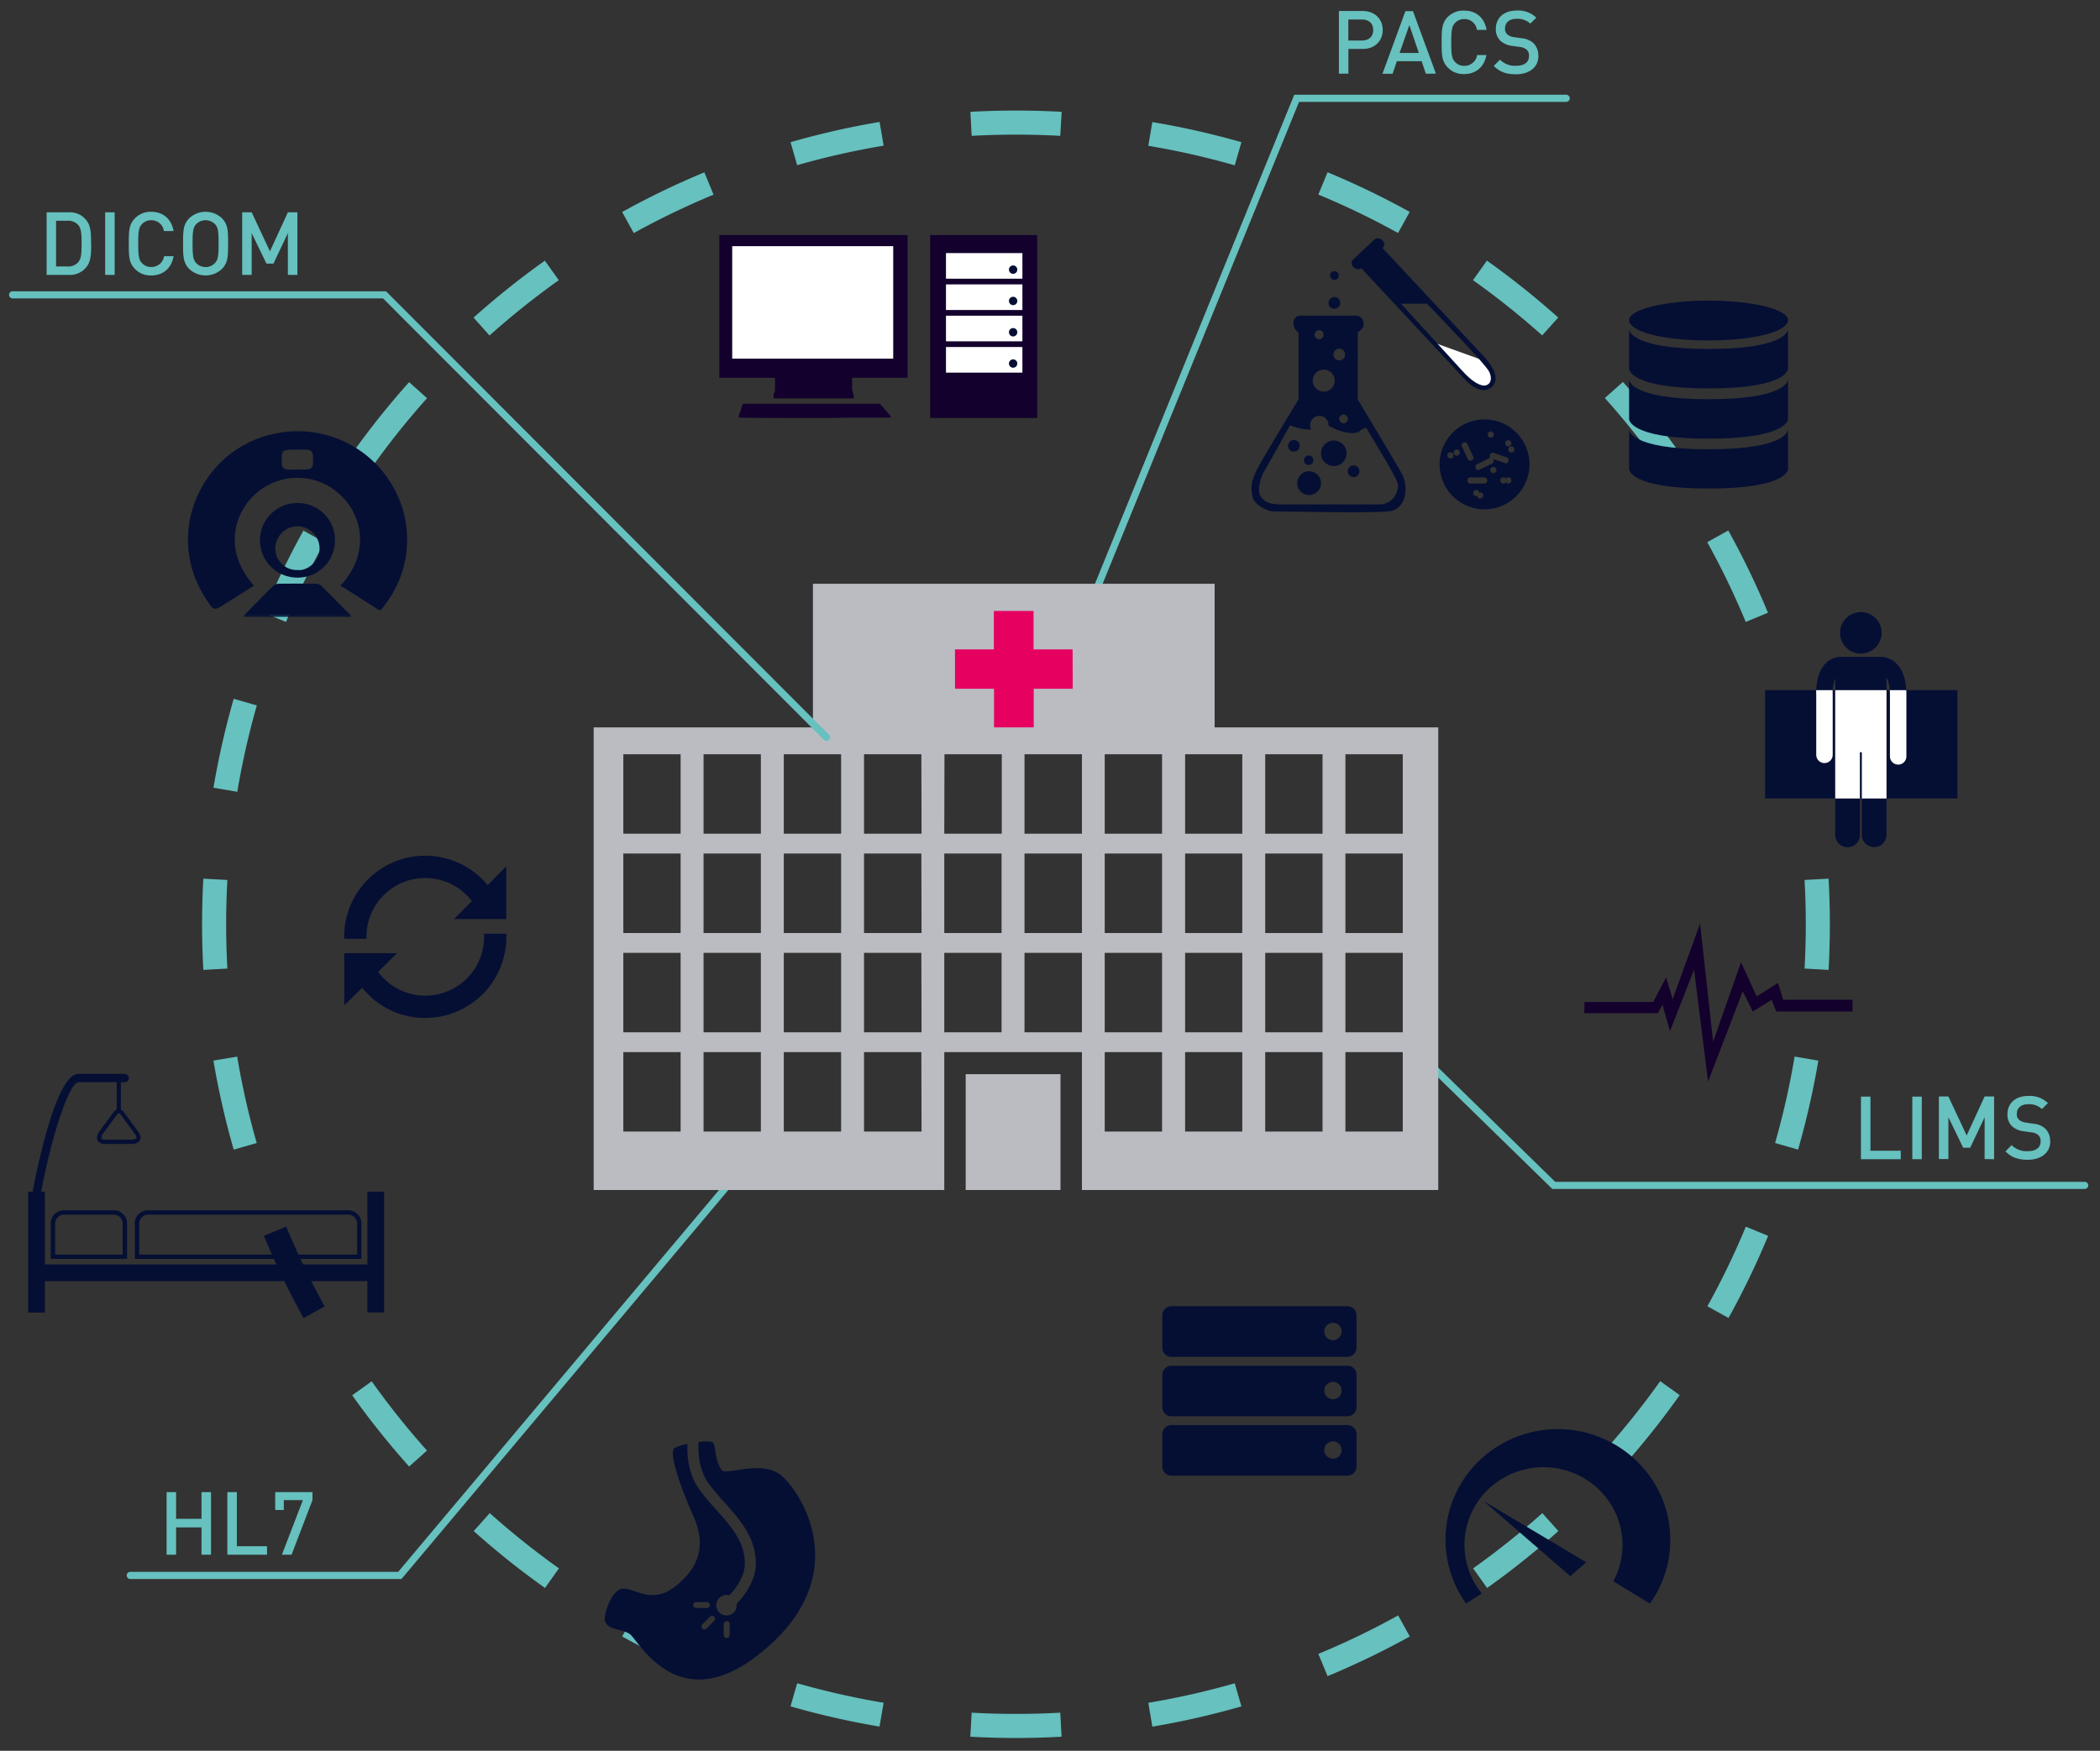 <svg id="Ebene_1" data-name="Ebene 1" xmlns="http://www.w3.org/2000/svg" xmlns:xlink="http://www.w3.org/1999/xlink" viewBox="0 0 753.09 628"><rect x="0" y="0" width="753.09" height="628" fill="#333333" stroke="none"/><defs><style>.cls-1,.cls-4{fill:none;}.cls-2{fill:#66c1bf;}.cls-3{fill:#050f34;}.cls-4{stroke:#66c1bf;stroke-linecap:round;stroke-width:2.56px;}.cls-5{clip-path:url(#clip-path);}.cls-6{fill:#fff;}.cls-7{fill:#13002c;}.cls-8{fill:#e60060;}.cls-9{fill:#babcc2;}</style><clipPath id="clip-path"><rect class="cls-1" x="632.98" y="247.55" width="68.99" height="38.86"/></clipPath></defs><path class="cls-2" d="M102.59,223.1l-8-3.31a292.28,292.28,0,0,1,14.21-29.46l7.56,4.18a281.51,281.51,0,0,0-13.8,28.59"/><path class="cls-2" d="M533.28,569.57l-5-7a284.67,284.67,0,0,0,24.82-19.82l5.76,6.43a292,292,0,0,1-25.58,20.43"/><path class="cls-2" d="M595.34,167.59a284.67,284.67,0,0,0-19.82-24.82L582,137a293.49,293.49,0,0,1,20.43,25.58Z"/><path class="cls-2" d="M619.84,472.74l-7.55-4.19A280.18,280.18,0,0,0,626.08,440l8,3.3a289.29,289.29,0,0,1-14.22,29.47M476.09,601.25l-3.31-8a281,281,0,0,0,28.62-13.81l4.18,7.56a295,295,0,0,1-29.49,14.23m-62.85,18.08-1.44-8.52a281.84,281.84,0,0,0,31-7l2.39,8.29a292.28,292.28,0,0,1-31.94,7.27"/><path class="cls-2" d="M442.8,59.3a282.05,282.05,0,0,0-31-7l1.44-8.51A290.11,290.11,0,0,1,445.19,51Zm58.56,24.28a283.57,283.57,0,0,0-28.59-13.79l3.31-8A292.36,292.36,0,0,1,505.54,76Zm51.69,36.73a284.67,284.67,0,0,0-24.82-19.82l5-7a293.12,293.12,0,0,1,25.57,20.41Zm73,102.78a283.09,283.09,0,0,0-13.81-28.62l7.55-4.18a290.71,290.71,0,0,1,14.23,29.49Zm17.54,61a282.4,282.4,0,0,0-7-31l8.3-2.39a289.94,289.94,0,0,1,7.26,31.94Z"/><path class="cls-2" d="M285.89,59.3,283.5,51a289.94,289.94,0,0,1,31.94-7.26l1.44,8.51a281.88,281.88,0,0,0-31,7M227.28,83.6l-4.18-7.55a288.67,288.67,0,0,1,29.49-14.23l3.3,8A285.09,285.09,0,0,0,227.28,83.6m-51.71,36.76-5.75-6.44A295.13,295.13,0,0,1,195.39,93.5l5,7a288.35,288.35,0,0,0-24.83,19.83M133.3,167.64l-7-5a293.12,293.12,0,0,1,20.41-25.57l6.44,5.75a286.18,286.18,0,0,0-19.82,24.82M85.06,284l-8.51-1.44a289.94,289.94,0,0,1,7.26-31.91l8.29,2.38a284.87,284.87,0,0,0-7,31"/><path class="cls-2" d="M83.81,412.37a292.28,292.28,0,0,1-7.27-31.94L85.06,379a284.15,284.15,0,0,0,7,31Zm62.92,113.68a293.35,293.35,0,0,1-20.43-25.57l7-5a284.54,284.54,0,0,0,19.83,24.83Zm48.72,43.55a290.16,290.16,0,0,1-25.57-20.41l5.75-6.44a286.56,286.56,0,0,0,24.82,19.82Zm57.15,31.65A291.33,291.33,0,0,1,223.13,587l4.19-7.55a284.45,284.45,0,0,0,28.58,13.79Zm62.81,18.07a289.59,289.59,0,0,1-31.92-7.26l2.39-8.29a283.8,283.8,0,0,0,31,7Z"/><path class="cls-2" d="M380.23,48.73a290.44,290.44,0,0,0-31.78,0L348,40.11a297.8,297.8,0,0,1,32.73,0ZM72.92,347.9c-.3-5.42-.45-10.92-.45-16.37s.15-10.95.45-16.36l8.62.47c-.29,5.26-.44,10.61-.44,15.89s.15,10.63.44,15.89Zm582.84,0-8.62-.48c.29-5.25.44-10.6.44-15.89s-.15-10.63-.44-15.89l8.62-.47c.3,5.41.45,10.91.45,16.36s-.15,11-.45,16.37M364.34,623.41c-5.45,0-11-.15-16.37-.46l.48-8.62a285.52,285.52,0,0,0,31.78,0l.47,8.62c-5.41.31-10.91.46-16.36.46"/><path class="cls-3" d="M478.06,480.72a3.11,3.11,0,1,1,3.06-3.1,3.08,3.08,0,0,1-3.06,3.1m5.08-12.18h-63a3.24,3.24,0,0,0-3.31,3.31v11.53a3.24,3.24,0,0,0,3.31,3.31h63a3.25,3.25,0,0,0,3.32-3.31V471.85a3.24,3.24,0,0,0-3.32-3.31"/><path class="cls-3" d="M478.06,501.9a3.11,3.11,0,1,1,3.06-3.11,3.09,3.09,0,0,1-3.06,3.11m5.08-12h-63a3.24,3.24,0,0,0-3.31,3.31V504.7a3.24,3.24,0,0,0,3.31,3.31h63a3.25,3.25,0,0,0,3.32-3.31V493.17a3.24,3.24,0,0,0-3.32-3.31"/><path class="cls-3" d="M478.06,523.22a3.11,3.11,0,1,1,3.06-3.11,3.09,3.09,0,0,1-3.06,3.11m5.08-12.05h-63a3.24,3.24,0,0,0-3.31,3.32V526a3.24,3.24,0,0,0,3.31,3.31h63a3.25,3.25,0,0,0,3.32-3.31V514.49a3.25,3.25,0,0,0-3.32-3.32"/><path class="cls-3" d="M641.21,154.06s.17,7.09-28.5,7.09-28.49-7.09-28.49-7.09v14.18s-.17,7,28.49,7,28.5-7,28.5-7Z"/><path class="cls-3" d="M641.21,136.11s.17,7.09-28.5,7.09-28.49-7.09-28.49-7.09v14.18s-.17,7.06,28.49,7.06,28.5-7.06,28.5-7.06Z"/><path class="cls-3" d="M641.21,118.08s.17,7.09-28.5,7.09-28.49-7.09-28.49-7.09v14.18s-.17,7.06,28.49,7.06,28.5-7.06,28.5-7.06Z"/><path class="cls-3" d="M612.72,122.11c17.11,0,28.49-3.39,28.49-7.28s-12.76-7-28.49-7-28.5,3.15-28.5,7,10.77,7.28,28.5,7.28"/><polyline class="cls-4" points="271.87 412.14 143.39 565.1 46.72 565.1"/><polyline class="cls-4" points="509.17 378.3 557.2 425.19 747.6 425.19"/><polyline class="cls-4" points="386.69 227.43 465 35.26 561.67 35.26"/><path class="cls-3" d="M261.67,586.46a1.06,1.06,0,1,1-2.12,0v-3.89a1.06,1.06,0,1,1,2.12,0Zm-5.56-5.05-2.76,2.75a1,1,0,0,1-.75.31,1.05,1.05,0,0,1-.75-.31,1.07,1.07,0,0,1,0-1.5l2.75-2.75a1.06,1.06,0,1,1,1.51,1.5m-6.48-4.63a1.06,1.06,0,0,1,0-2.12h3.89a1.06,1.06,0,0,1,0,2.12ZM280,529.09c-7.1-5.6-19.85.41-21.29-1.87-2.62-4.11-1.87-8.39-3-9.71-.48-.56-2.66-.58-5.17-.29-.25,3.64,0,9.89,3.53,14.82a79.24,79.24,0,0,0,5.61,6.72c5.51,6.16,11.2,12.52,11.39,21.66.13,6.55-4.13,12-6.9,14.83a3.75,3.75,0,0,1,.05.47,3.68,3.68,0,1,1-2.67-3.47c2.31-2.42,5.66-6.8,5.56-11.76-.15-7.66-5.12-13.22-10.38-19.1a87.21,87.21,0,0,1-5.87-7c-4-5.53-4.52-12.16-4.33-16.48a16.34,16.34,0,0,0-4.65,1.51c-2.24,1.49,2.25,14.2,6.73,24.28s2.61,17.94-6,25-14.57,1.12-19,1.12-7.36,10-6.64,11.76C218.35,585,223,584,226,586.25s17,29.89,45.76,7.47c35.93-28,15.32-59,8.22-64.63"/><path class="cls-3" d="M679.83,237.79a8,8,0,0,0-5.53-2.19H660.47a7.89,7.89,0,0,0-5.93,2.51c-3.44,3.66-3.27,10.1-3.21,11.22v21.5a2.95,2.95,0,0,0,5.9,0V249.06a14.28,14.28,0,0,1,.9-5.76V261h0v38.69a4.43,4.43,0,0,0,8.85,0V269.9h.7v29.74a4.43,4.43,0,0,0,8.85,0V269.9h0V243c.69,1.17,1.23,3.12,1.23,6.24v22.08a2.95,2.95,0,1,0,5.9,0V249.25c0-5.26-1.28-9.12-3.82-11.46"/><path class="cls-3" d="M667.32,234.45a7.45,7.45,0,1,0-7.44-7.45,7.46,7.46,0,0,0,7.44,7.45"/><rect class="cls-3" x="632.98" y="247.55" width="68.99" height="38.86"/><g class="cls-5"><path class="cls-6" d="M679.83,237.72a8,8,0,0,0-5.53-2.19H660.47a7.89,7.89,0,0,0-5.93,2.51c-3.44,3.66-3.27,10.1-3.21,11.22v21.5a2.95,2.95,0,0,0,5.9,0V249a14.3,14.3,0,0,1,.9-5.77v17.65h0v38.69a4.43,4.43,0,0,0,8.85,0V269.83h.7v29.74a4.43,4.43,0,0,0,8.85,0V269.83h0V243c.69,1.16,1.23,3.11,1.23,6.23v22.08a2.95,2.95,0,1,0,5.9,0V249.18c0-5.26-1.28-9.11-3.82-11.46"/><path class="cls-7" d="M667.32,234.38a7.45,7.45,0,1,0-7.44-7.45,7.45,7.45,0,0,0,7.44,7.45"/></g><polygon class="cls-7" points="568.23 359.42 592.88 359.42 597.48 350.58 599.84 358.42 609.66 331.31 614.35 373.67 624.36 345.16 629.96 357.41 637.62 352.59 639.48 358.62 664.34 358.62 664.34 362.83 637 362.83 635.34 358.62 628.6 362.83 624.98 355.6 612.54 387.93 607.52 347.77 598.88 369.86 596.19 360.39 594.53 363.43 568.17 363.43 568.23 359.42"/><polygon class="cls-7" points="277.94 132.1 277.94 140.05 277.38 141.94 277.38 142.89 306.16 142.89 306.15 141.91 305.57 139.78 305.57 132.1 277.94 132.1"/><rect class="cls-7" x="257.96" y="84.33" width="67.51" height="51.18"/><rect class="cls-6" x="262.58" y="88.3" width="57.74" height="40.35"/><path class="cls-7" d="M266.39,144.84h49.16s3.77,4.18,3.83,4.43.18.56-.43.56H302.46s-.92,0-3,.07-33.47,0-33.9-.07-.86-.18-.68-.52,1.53-4.47,1.53-4.47"/><polygon class="cls-7" points="333.57 84.33 333.57 84.33 333.57 149.93 371.94 149.93 371.94 84.33 333.57 84.33"/><rect class="cls-6" x="339.24" y="90.78" width="27.41" height="9.19"/><rect class="cls-6" x="339.24" y="102.01" width="27.41" height="9.19"/><rect class="cls-6" x="339.24" y="113.24" width="27.41" height="9.19"/><rect class="cls-6" x="339.24" y="124.47" width="27.41" height="9.19"/><path class="cls-3" d="M363.35,131.9a1.5,1.5,0,1,0-1.53-1.49,1.51,1.51,0,0,0,1.53,1.49"/><path class="cls-3" d="M363.35,120.68a1.5,1.5,0,1,0-1.53-1.5,1.51,1.51,0,0,0,1.53,1.5"/><path class="cls-3" d="M363.35,109.45a1.5,1.5,0,1,0-1.53-1.5,1.51,1.51,0,0,0,1.53,1.5"/><path class="cls-3" d="M363.35,98.22a1.5,1.5,0,1,0-1.53-1.5,1.51,1.51,0,0,0,1.53,1.5"/><path class="cls-3" d="M87.61,221.2c0-.18,0-.37,0-.55h38.15c0,.18,0,.37,0,.55Z"/><path class="cls-3" d="M106.74,168.43v0c.74,0,1.49,0,2.23,0,2.91,0,3.29-.45,3.3-3.45,0-.37,0-.74,0-1.11-.1-1.89-.62-2.48-2.49-2.58-1.48-.08-3,0-4.45,0-4.13,0-4.44.32-4.28,4.43,0,.19,0,.37,0,.56a2,2,0,0,0,2.08,2.13c1.19.1,2.4,0,3.61,0M122.15,210c10-10.67,8.46-24,.39-32a22.38,22.38,0,0,0-30.7-1c-7.46,6.39-12.27,20.07-.79,33.06l-8.68,5.54-1.66,1c-3.94,2.53-4,2.55-6.65-1.49-15.92-23.94-1.54-54.57,25-59.66a39.25,39.25,0,0,1,42.41,20.06A38.27,38.27,0,0,1,138,217c-1.79,2.37-1.39,2.3-3.91.67-3.9-2.51-7.83-5-11.93-7.58"/><path class="cls-3" d="M106.6,204.44c3.64.54,8.1-3.22,8-7.85a8,8,0,0,0-7.86-7.82,8,8,0,0,0-8,8,7.67,7.67,0,0,0,7.83,7.69M120.12,194a13.32,13.32,0,0,1-13.7,13.18,13.37,13.37,0,1,1,.35-26.74A13.25,13.25,0,0,1,120.12,194"/><path class="cls-3" d="M125.73,220.65H87.59c3.52-3.57,7-7.17,10.6-10.68a3.22,3.22,0,0,1,2-.59q6.43-.07,12.87,0a3.19,3.19,0,0,1,2,.59c3.59,3.51,7.08,7.11,10.6,10.68"/><path class="cls-3" d="M169.22,323.2l-6.4,6.47h18.73V310.75l-6.66,6.73a29.08,29.08,0,0,0-51.48,18.57c0,.23,0,.47,0,.71h8c0-.24,0-.48,0-.71a21.08,21.08,0,0,1,37.81-12.85m-16.71,41.94a29.1,29.1,0,0,0,29.09-29.09c0-.38,0-.76,0-1.13h-8c0,.37,0,.75,0,1.13a21.08,21.08,0,0,1-38,12.57l6.79-6.72H123.46v18.73l6.4-6.33a29,29,0,0,0,22.65,10.84"/><path class="cls-3" d="M487.54,154.69a5,5,0,0,1,2.41-1.21s8,13.25,9.65,16.44,2.26,3.92,1.2,6.9a6.6,6.6,0,0,1-6,4.1H459.64c-5.13,0-6.49-1.2-7.69-3.16s.3-6.79,1.2-8.3,9.5-16.93,9.5-16.93,4.2,1.84,7.56,1.51a3.14,3.14,0,0,1-.34-1.4,3.29,3.29,0,1,1,6.57,0,.7.7,0,0,1,0,.14c.82.29,1.65.79,2.83,1.3,2.8,1.21,6.64,1.81,8.3.61m-4.21-4.45a1.55,1.55,0,1,1-1.55-1.54,1.54,1.54,0,0,1,1.55,1.54m-1-23.06a2.09,2.09,0,1,1-2.09-2.09,2.09,2.09,0,0,1,2.09,2.09m-3.71,9.35a3.94,3.94,0,1,1-3.94-3.94,3.94,3.94,0,0,1,3.94,3.94M474.68,120a1.62,1.62,0,1,1-1.62-1.55,1.58,1.58,0,0,1,1.62,1.55m12.25,23.24V119.1s2.11-1,2.11-2.87a2.89,2.89,0,0,0-2.56-3H466.27a2.44,2.44,0,0,0-2.41,2.71,3.9,3.9,0,0,0,1.81,3.32v24s-6.33,10.4-11.46,19.05-6.12,11.36-5,15.93c.91,3.62,6.49,5.15,6.49,5.15s36.79.77,42.67,0,6.94-8.77,4.37-13.44c-1.94-3.55-15.83-26.69-15.83-26.69"/><path class="cls-3" d="M464,162a2.09,2.09,0,1,0-2.09-2.09A2.1,2.1,0,0,0,464,162"/><path class="cls-3" d="M485.42,171.12a2.09,2.09,0,1,0-2.09-2.09,2.1,2.1,0,0,0,2.09,2.09"/><path class="cls-3" d="M469.47,177.57a4.27,4.27,0,1,0-4.27-4.27,4.27,4.27,0,0,0,4.27,4.27"/><path class="cls-3" d="M478.32,167.18a4.58,4.58,0,1,0-4.58-4.58,4.59,4.59,0,0,0,4.58,4.58"/><path class="cls-3" d="M469.31,166.78a1.7,1.7,0,1,0-1.7-1.7,1.7,1.7,0,0,0,1.7,1.7"/><polygon class="cls-6" points="513.49 122.63 530.07 139.17 535.52 137.74 533.56 129.88 513.49 122.63"/><path class="cls-3" d="M517.78,115.25c2.22,2.4,15,15.51,16.29,18.14,1.11,2.33.57,4.31-1.12,4.81-1.85.56-5-1.26-8.51-5.14s-22-24.11-22-24.11h9.29s3.85,3.89,6.08,6.3M533,128.77,495.83,89c1.9-1.76-1.14-4.75-3-3s-4.61,4.23-7.58,7.07c-1.87,1.8,1.33,4.58,2.91,3.12L525.23,136s5.66,6.62,9.85,2.71c3.8-3.54-2.13-9.91-2.13-9.91"/><path class="cls-3" d="M543.09,161.21A1.11,1.11,0,1,1,542,160.1a1.11,1.11,0,0,1,1.11,1.11M542,159a1.11,1.11,0,1,1-1.11-1.11A1.11,1.11,0,0,1,542,159m-6.47-2.5a1.11,1.11,0,1,1-.3-1.54,1.11,1.11,0,0,1,.3,1.54m-1.36,7.79a.91.91,0,0,1,.41-.07,1,1,0,0,1-.3-1l.06-.19a1,1,0,0,1,1.24-.6l4.8,1.65a1,1,0,0,1,.6,1.24l-.06.19a1,1,0,0,1-1.24.6l-4.3-1.48.1.15.09.18a1,1,0,0,1-.45,1.31l-4.56,2.22a1,1,0,0,1-1.31-.45l-.08-.18a1,1,0,0,1,.45-1.3Zm-6.31.82-.18.08a1,1,0,0,1-1.3-.47l-2.14-4.6a1,1,0,0,1,.47-1.29l.18-.09a1,1,0,0,1,1.3.47l2.14,4.6a1,1,0,0,1-.47,1.3m-4.34-2.74a1.1,1.1,0,0,1-1.15,1.07,1.11,1.11,0,1,1,1.15-1.07m-2.26,1a1.11,1.11,0,1,1-1.07-1.14,1.11,1.11,0,0,1,1.07,1.14m5,8.89a1,1,0,0,1,1-1h5.07a1,1,0,0,1,1,1v.2a1,1,0,0,1-1,1h-5.07a1,1,0,0,1-1-1Zm2.66,3.57a1.11,1.11,0,0,1,1.48.53,1.19,1.19,0,0,1,0,.42s0,0,0,0a1.13,1.13,0,0,1,1.48.54,1.11,1.11,0,0,1-2,.94,1.19,1.19,0,0,1,0-.42s0,0,0,0a1.11,1.11,0,0,1-1.48-.54,1.1,1.1,0,0,1,.54-1.47m5.68-7.85a1.11,1.11,0,1,1,.3,1.54,1.1,1.1,0,0,1-.3-1.54m3.58,3.72a1.11,1.11,0,0,1,1.54-.3c.13.09.16.24.24.36a.13.13,0,0,1,0-.06,1.11,1.11,0,0,1,1.54-.3,1.11,1.11,0,0,1-1.24,1.85c-.13-.09-.16-.24-.24-.36s0,0,0,.06a1.11,1.11,0,1,1-1.84-1.25m10.3-5.12a16.12,16.12,0,1,0-16.11,16.11,16.11,16.11,0,0,0,16.11-16.11"/><path class="cls-3" d="M478.34,110.74a2.1,2.1,0,1,0-1.9-2.09,2,2,0,0,0,1.9,2.09"/><path class="cls-3" d="M478.63,100.37A1.55,1.55,0,1,0,477,98.82a1.58,1.58,0,0,0,1.62,1.55"/><path class="cls-2" d="M644.87,412.38l-8.3-2.39a281.53,281.53,0,0,0,7-31l8.51,1.44a293.7,293.7,0,0,1-7.26,31.92"/><path class="cls-2" d="M582,526l-6.44-5.76a284.56,284.56,0,0,0,19.81-24.82l7,5A293.26,293.26,0,0,1,582,526"/><path class="cls-3" d="M108.86,472.78a289.68,289.68,0,0,1-14.23-29.49l8-3.31a283,283,0,0,0,13.81,28.61Z"/><path class="cls-3" d="M48.29,406.65c.52.7.74,1.29.6,1.57s-1.1.58-1.69.59H38c-.87,0-1.48-.17-1.62-.46s.18-1.23.53-1.7L42,399.76c.12-.16.36-.44.59-.44h0a1.13,1.13,0,0,1,.68.44Zm83.46,20.8v26.1H16.09v-26.1H14.75c4.52-23.53,10.54-39.28,13.39-39.28H41.86V398a2.52,2.52,0,0,0-1.11.91l-5.08,6.89c-.14.19-1.35,1.9-.66,3.27.43.85,1.42,1.27,3,1.27H47.2c.24,0,2.34,0,3-1.4.44-.85.19-1.9-.72-3.14l-5.08-6.89a2.91,2.91,0,0,0-1.06-.85v-9.85H44.7a1.5,1.5,0,0,0,0-3H28.14c-7.77,0-14.47,31.89-16.45,42.28H10.1v43.32h6V459.54H131.75v11.23h6V427.45Z"/><path class="cls-3" d="M44,439.06V450H19.77V439.06a3.25,3.25,0,0,1,3.39-3.38H40.63A3.24,3.24,0,0,1,44,439.06m-20.86-4.94a4.76,4.76,0,0,0-4.94,4.94v12.49H45.57V439.06a4.76,4.76,0,0,0-4.94-4.94Z"/><path class="cls-3" d="M49.92,439.06a3.27,3.27,0,0,1,3.39-3.39h71.37a3.27,3.27,0,0,1,3.39,3.39V450H49.92Zm-1.56,0v12.49h81.26V439.06a4.76,4.76,0,0,0-4.94-4.94H53.31a4.77,4.77,0,0,0-5,4.94"/><rect class="cls-8" x="338.41" y="216.21" width="51.4" height="48.28"/><path class="cls-9" d="M380.31,385.3h-34v41.55h34Zm122.74,20.59H482.49v-28.5h20.56Zm0-35.61H482.49v-28.5h20.56Zm0-35.61H482.49V306.16h20.56Zm0-35.62H482.49v-28.5h20.56ZM474.28,405.89H453.72v-28.5h20.56Zm0-35.61H453.72v-28.5h20.56Zm0-35.61H453.72V306.16h20.56Zm0-35.62H453.72v-28.5h20.56ZM445.5,405.89H425v-28.5H445.5Zm0-35.61H425v-28.5H445.5Zm0-35.61H425V306.16H445.5Zm0-35.62H425v-28.5H445.5ZM416.73,405.89H396.17v-28.5h20.56Zm0-35.61H396.17v-28.5h20.56Zm0-35.61H396.17V306.16h20.56Zm0-35.62H396.17v-28.5h20.56ZM388,370.28H367.4v-28.5H388Zm0-35.61H367.4V306.16H388Zm0-35.62H367.4v-28.5H388Zm-3.3-52H370.71v13.87H356.47V247.05h-14V232.94h13.94V219.13h14.24v13.81h14Zm-46,23.5h20.55v28.5H338.63Zm-8.22,135.34H309.85v-28.5h20.56Zm0-35.61H309.85v-28.5h20.56Zm0-35.61H309.85V306.16h20.56Zm0-35.62H309.85v-28.5h20.56ZM301.63,405.89H281.08v-28.5h20.55Zm0-35.61H281.08v-28.5h20.55Zm0-35.61H281.08V306.16h20.55Zm0-35.62H281.08v-28.5h20.55ZM272.86,405.89H252.31v-28.5h20.55Zm0-35.61H252.31v-28.5h20.55Zm0-35.61H252.31V306.16h20.55Zm0-35.62H252.31v-28.5h20.55ZM244.08,405.89H223.53v-28.5h20.55Zm0-35.61H223.53v-28.5h20.55Zm0-35.61H223.53V306.16h20.55Zm0-35.62H223.53v-28.5h20.55Zm94.55,7.11h20.55v28.51H338.63Zm0,35.62h20.55v28.5H338.63Zm177.15,85.07V260.92H435.59V209.4H291.53v51.52H212.9V426.85H338.63V377.39H388v49.46Z"/><polygon class="cls-3" points="563.13 565.36 568.84 560.39 532 538.39 563.13 565.36"/><path class="cls-3" d="M598.17,544.29a39.4,39.4,0,0,0-11-20h0a41.43,41.43,0,0,0-4.15-3.56,40.7,40.7,0,0,0-51.76,2.46l6.7,7.68h0l-6.7-7.68a39.28,39.28,0,0,0-5.49,52l5.62-3.6a27.61,27.61,0,0,1,6.73-40.82q.66-.42,1.35-.81l.25-.14c.44-.25.9-.48,1.36-.7l.3-.15a28.68,28.68,0,0,1,31.09,4.47c.67.6,1.32,1.23,1.93,1.89l.07.07c.26.28.52.58.77.87l.21.25.29.36h0a27.51,27.51,0,0,1,2.83,30.32l13.11,8a39.17,39.17,0,0,0,6.48-30.85"/><path class="cls-2" d="M551.65,20a6,6,0,0,0-1.83-4.61,7.28,7.28,0,0,0-4.16-1.67L543,13.33a4.44,4.44,0,0,1-2.46-1,2.62,2.62,0,0,1-.82-2.08c0-2.05,1.42-3.5,4.07-3.5a6.69,6.69,0,0,1,5,1.73l2.15-2.14a9.29,9.29,0,0,0-7-2.56c-4.67,0-7.51,2.65-7.51,6.56a5.57,5.57,0,0,0,1.68,4.32,7.48,7.48,0,0,0,4.22,1.8l2.65.38a4.48,4.48,0,0,1,2.46.94,2.89,2.89,0,0,1,.88,2.34c0,2.21-1.67,3.47-4.63,3.47a7.55,7.55,0,0,1-5.77-2.18l-2.24,2.24c2.17,2.18,4.57,3,7.94,3,4.73,0,8.08-2.46,8.08-6.59m-18.58-.32h-3.4a4.58,4.58,0,0,1-4.61,3.88,4.41,4.41,0,0,1-3.31-1.39c-1.13-1.2-1.36-2.55-1.36-7s.23-5.8,1.36-7a4.38,4.38,0,0,1,3.31-1.39,4.48,4.48,0,0,1,4.54,3.88h3.47c-.79-4.45-3.88-6.91-8-6.91A7.83,7.83,0,0,0,519.26,6c-2.18,2.21-2.27,4.45-2.27,9.15s.09,6.94,2.27,9.14a7.8,7.8,0,0,0,5.8,2.28c4.1,0,7.22-2.46,8-6.91M508.82,19h-6.91l3.5-10Zm6.12,7.41L506.71,4H504l-8.23,22.46h3.63l1.54-4.51h8.87l1.54,4.51ZM492.45,10.77c0,2.37-1.58,3.76-4,3.76h-4.92V7h4.92c2.39,0,4,1.36,4,3.75m3.41,0c0-3.91-2.81-6.81-7.19-6.81h-8.52V26.42h3.41V17.56h5.11c4.38,0,7.19-2.87,7.19-6.79"/><path class="cls-2" d="M106.65,98.61V76.15h-3.41l-6.43,14-6.56-14h-3.4V98.61h3.4v-15l5.3,10.94h2.52l5.17-10.94v15ZM78.39,87.38c0,4.45-.19,5.8-1.32,7a4.65,4.65,0,0,1-6.69,0c-1.1-1.2-1.32-2.52-1.32-7s.22-5.8,1.32-7a4.72,4.72,0,0,1,6.69,0c1.13,1.16,1.32,2.55,1.32,7m3.41,0c0-4.7-.06-6.94-2.27-9.15a8.56,8.56,0,0,0-11.61,0c-2.2,2.21-2.27,4.45-2.27,9.15s.07,6.94,2.27,9.14a8.53,8.53,0,0,0,11.61,0c2.21-2.2,2.27-4.44,2.27-9.14M62.25,91.89H58.84a4.57,4.57,0,0,1-4.61,3.88,4.41,4.41,0,0,1-3.31-1.39c-1.13-1.2-1.35-2.55-1.35-7s.22-5.8,1.35-7A4.38,4.38,0,0,1,54.23,79a4.49,4.49,0,0,1,4.55,3.88h3.47c-.79-4.45-3.88-6.91-8-6.91a7.83,7.83,0,0,0-5.8,2.27c-2.17,2.21-2.27,4.45-2.27,9.15s.1,6.94,2.27,9.14a7.8,7.8,0,0,0,5.8,2.28c4.11,0,7.23-2.46,8-6.91M41.12,76.15H37.71V98.61h3.41ZM29.26,87.38c0,3.34-.1,5.42-1.2,6.65a4.73,4.73,0,0,1-3.85,1.55h-4.1V79.18h4.1a4.73,4.73,0,0,1,3.85,1.55c1.1,1.22,1.2,3.31,1.2,6.65m3.4,0c0-3.6-.06-6.37-1.7-8.39a7.5,7.5,0,0,0-6.37-2.84H16.71V98.61h7.88A7.53,7.53,0,0,0,31,95.77c1.64-2,1.7-4.8,1.7-8.39"/><path class="cls-2" d="M112.06,538.08v-2.87H98.69v6.41h3.09v-3.54h6.84l-7.53,19.59h3.47Zm-16.3,19.59v-3.06H84.94v-19.4H81.53v22.46Zm-20.09,0V535.21H72.26v9.59H63.15v-9.59H59.74v22.46h3.41v-9.81h9.11v9.81Z"/><path class="cls-2" d="M735.2,409.35a6,6,0,0,0-1.83-4.61,7.35,7.35,0,0,0-4.16-1.67l-2.68-.41a4.37,4.37,0,0,1-2.46-1,2.59,2.59,0,0,1-.82-2.08c0-2.05,1.41-3.5,4.07-3.5a6.72,6.72,0,0,1,4.95,1.73l2.14-2.14a9.29,9.29,0,0,0-7-2.56c-4.67,0-7.51,2.65-7.51,6.57a5.57,5.57,0,0,0,1.68,4.32,7.58,7.58,0,0,0,4.22,1.79l2.65.38a4.4,4.4,0,0,1,2.46.95,2.86,2.86,0,0,1,.88,2.33c0,2.21-1.67,3.47-4.63,3.47a7.55,7.55,0,0,1-5.77-2.18L719.18,413c2.17,2.18,4.57,3,8,3,4.73,0,8.07-2.46,8.07-6.59m-20.13,6.4V393.29h-3.41l-6.43,14-6.56-14h-3.41v22.46h3.41v-15l5.3,10.94h2.52l5.17-10.94v15Zm-25.94-22.46h-3.4v22.46h3.4Zm-7.54,22.46v-3.06H670.77v-19.4h-3.41v22.46Z"/><polyline class="cls-4" points="296.4 264.48 137.9 105.76 4.52 105.76"/></svg>